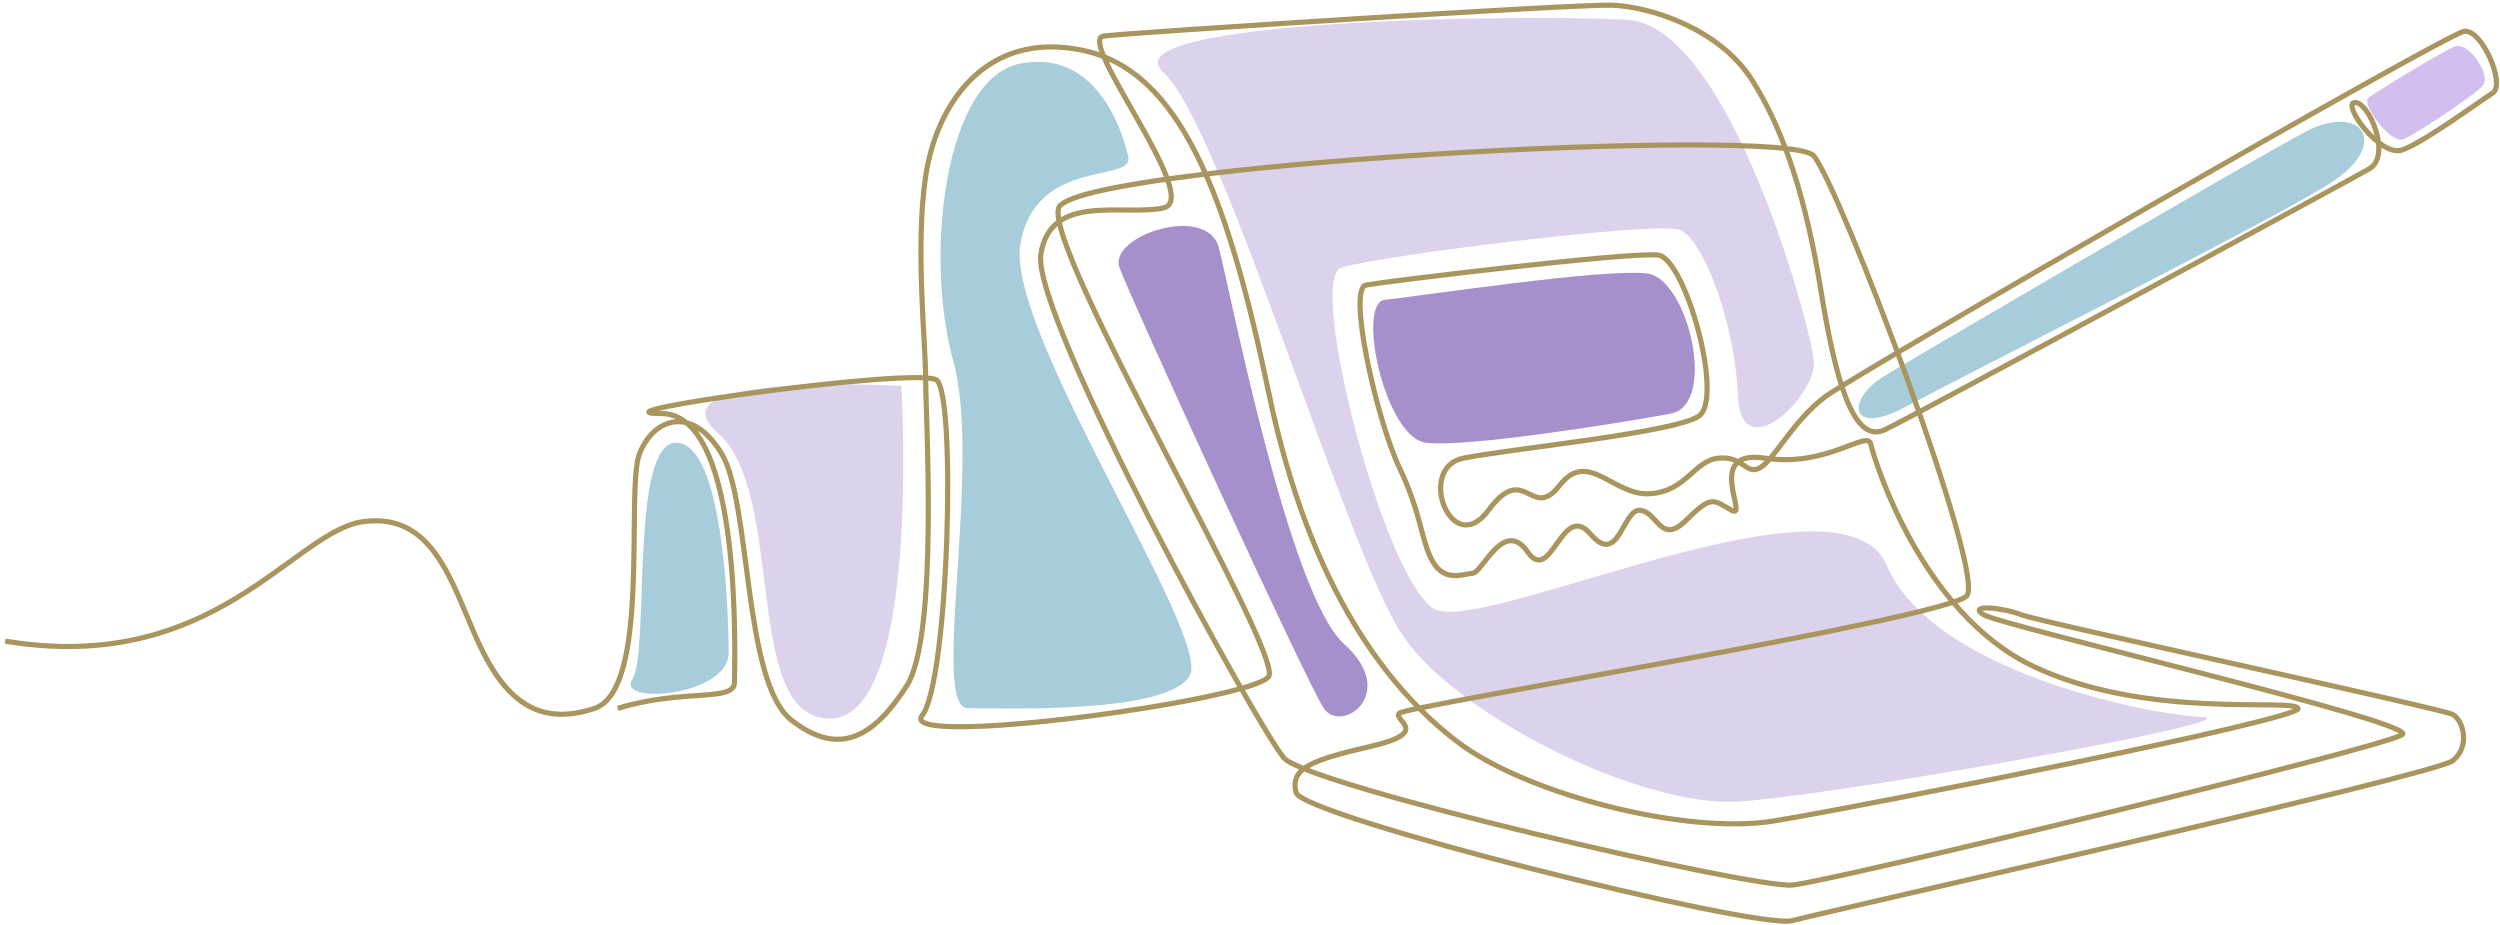 <svg width="484" height="179" viewBox="0 0 484 179" fill="none" xmlns="http://www.w3.org/2000/svg">
<path d="M368.903 78.772C358.009 84.647 357.285 77.373 364.836 72.776C372.387 68.179 435.329 31.385 446.249 25.555C457.169 19.724 463.073 27.855 451.136 35.458C439.198 43.061 379.798 72.896 368.903 78.772Z" fill="#A7CCDA"/>
<path d="M465.246 26.979C462.813 27.918 457.044 20.054 458.523 18.933C460.001 17.813 472.929 9.838 475.391 8.95C477.853 8.061 482.698 14.742 480.494 16.814C478.29 18.886 467.68 26.041 465.246 26.979Z" fill="#D2BFF0"/>
<path d="M174.494 74.715C174.494 74.715 125.355 71.891 138.911 83.751C152.467 95.611 143.427 139.664 160.937 139.099C178.447 138.534 174.494 74.715 174.494 74.715Z" fill="#DCD2EC"/>
<path d="M122.428 131.463C119.039 136.546 141.067 134.852 141.064 126.381C141.062 117.909 139.934 85.717 130.896 85.717C121.857 85.717 125.816 126.381 122.428 131.463Z" fill="#A7CCDA"/>
<path d="M197.544 12.296C182.859 15.119 178.903 49.571 184.554 69.903C190.204 90.235 180.034 137.111 187.376 137.111C194.717 137.111 225.781 138.241 230.299 130.899C234.818 123.556 194.717 64.255 197.541 47.312C200.365 30.369 219.565 35.486 218.438 30.369C217.311 25.251 212.228 9.472 197.544 12.296Z" fill="#A7CCDA"/>
<path d="M271.529 122.992C282.259 138.805 317.84 156.313 336.478 155.184C355.115 154.054 437.573 139.37 426.277 138.805C414.982 138.241 373.907 129.769 365.281 109.437C356.656 89.105 287.342 122.992 277.741 117.909C268.14 112.826 252.891 54.089 259.668 51.83C266.446 49.571 320.664 42.794 325.182 44.488C329.7 46.182 335.913 62.561 336.478 76.68C337.042 90.799 351.727 76.68 351.162 69.903C350.597 63.126 334.781 4.954 315.015 3.824C295.249 2.694 213.923 3.824 225.219 13.99C236.514 24.156 260.798 107.178 271.529 122.992Z" fill="#DCD2EC"/>
<path d="M276.046 85.716C268.139 84.728 262.489 58.607 268.137 58.042C273.785 57.477 311.063 51.83 318.97 52.959C326.877 54.089 332.524 78.374 323.487 80.069C314.451 81.763 283.953 86.705 276.046 85.716Z" fill="#A690CB"/>
<path d="M216.741 51.83C214.482 45.618 233.683 39.405 235.943 47.877C238.204 56.349 249.499 115.085 260.23 124.686C270.96 134.288 259.665 142.194 256.275 137.111C252.886 132.028 219 58.043 216.741 51.83Z" fill="#A690CB"/>
<path d="M119.604 137.144C132.245 133.241 142.195 135.996 142.195 132.094C142.195 128.191 143.934 80.069 128.075 80.069C112.217 80.069 177.378 71.027 181.282 73.552C185.187 76.078 183.658 132.094 178.525 138.522C173.391 144.95 242.877 135.538 245.635 130.946C248.393 126.354 202.197 48.529 204.955 40.264C207.713 31.999 346.071 24.194 351.128 30.163C356.184 36.132 384.453 110.973 380.776 115.335C377.099 119.697 272.296 136.685 270.917 138.063C269.538 139.44 277.352 141.736 265.401 144.491C253.449 147.246 249.772 148.853 250.921 153.444C252.07 158.035 340.096 180.067 346.991 178.231C353.886 176.395 471.4 150.032 474.848 147.277C478.295 144.522 476.916 139.465 474.848 138.324C472.779 137.182 394.708 120.378 391.261 119.001C387.813 117.624 380.776 116.935 383.994 119.001C387.211 121.067 467.882 139.832 465.124 142.188C462.366 144.544 354.261 170.703 346.991 171.344C339.177 172.032 253.449 152.107 248.623 146.787C243.797 141.466 199.669 61.156 201.508 49.218C203.346 37.28 217.403 41.872 225.217 40.264C233.031 38.657 208.173 7.665 213.689 6.976C219.205 6.287 304.932 0.777 312.056 1.007C319.181 1.237 332.741 5.369 339.177 15.47C345.612 25.571 349.749 39.116 352.507 56.105C355.265 73.093 358.712 86.178 364.918 83.194C371.123 80.21 454.322 35.214 458.689 32.688C463.056 30.163 458.689 19.832 455.931 19.832C453.173 19.832 460.757 30.622 465.124 29.015C469.491 27.408 480.063 19.603 482.591 17.996C485.119 16.388 480.523 5.598 477.075 6.057C473.628 6.517 359.632 72.168 353.426 76.759C347.221 81.351 343.543 88.92 340.785 90.534C338.027 92.148 337.568 88.231 332.741 88.697C327.915 89.163 326.536 95.125 319.411 95.585C312.286 96.044 307.46 86.861 301.944 93.978C296.428 101.094 295.279 89.156 288.154 98.799C281.029 108.441 274.134 90.534 283.328 88.697C292.521 86.861 323.778 83.822 328.834 80.608C333.89 77.394 326.306 50.075 321.02 49.386C315.734 48.697 268.159 54.491 264.481 55.179C260.804 55.868 266.55 81.351 270.917 90.534C275.283 99.717 275.054 104.538 277.352 108.67C279.65 112.803 283.328 111.119 285.166 110.966C287.005 110.813 291.142 100.257 295.738 106.834C300.335 113.41 302.404 96.895 307.919 103.39C313.435 109.885 314.125 98.401 317.572 98.799C321.02 99.196 321.48 105.686 326.536 100.635C331.592 95.585 331.822 96.962 335.269 98.799C338.717 100.635 329.753 86.861 341.705 88.697C353.656 90.534 361.508 83.153 362.16 85.942C362.811 88.731 371.813 118.778 393.876 129.109C415.94 139.44 443.98 135.078 444.899 137.144C445.818 139.21 360.321 156.199 343.314 158.954C326.306 161.709 295.509 153.674 282.408 143.802C269.308 133.93 253.679 114.646 245.635 76.078C237.591 37.509 228.398 13.633 209.552 9.731C190.706 5.828 181.282 20.291 179.214 34.066C177.146 47.84 179.214 66.206 179.214 73.552C179.214 80.899 181.729 123.14 175.537 132.782C169.344 142.424 162.666 146.786 153.243 139.44C143.82 132.094 145.429 97.198 139.683 87.786C133.937 78.373 126.583 80.899 123.825 87.786C121.067 94.673 126.123 133.471 115.091 137.144C104.059 140.817 97.578 135.351 92.495 124.121C87.412 112.891 84.022 99.271 70.467 100.965C56.913 102.66 41.664 130.865 1 124.121" stroke="#A9955E"/>
</svg>

